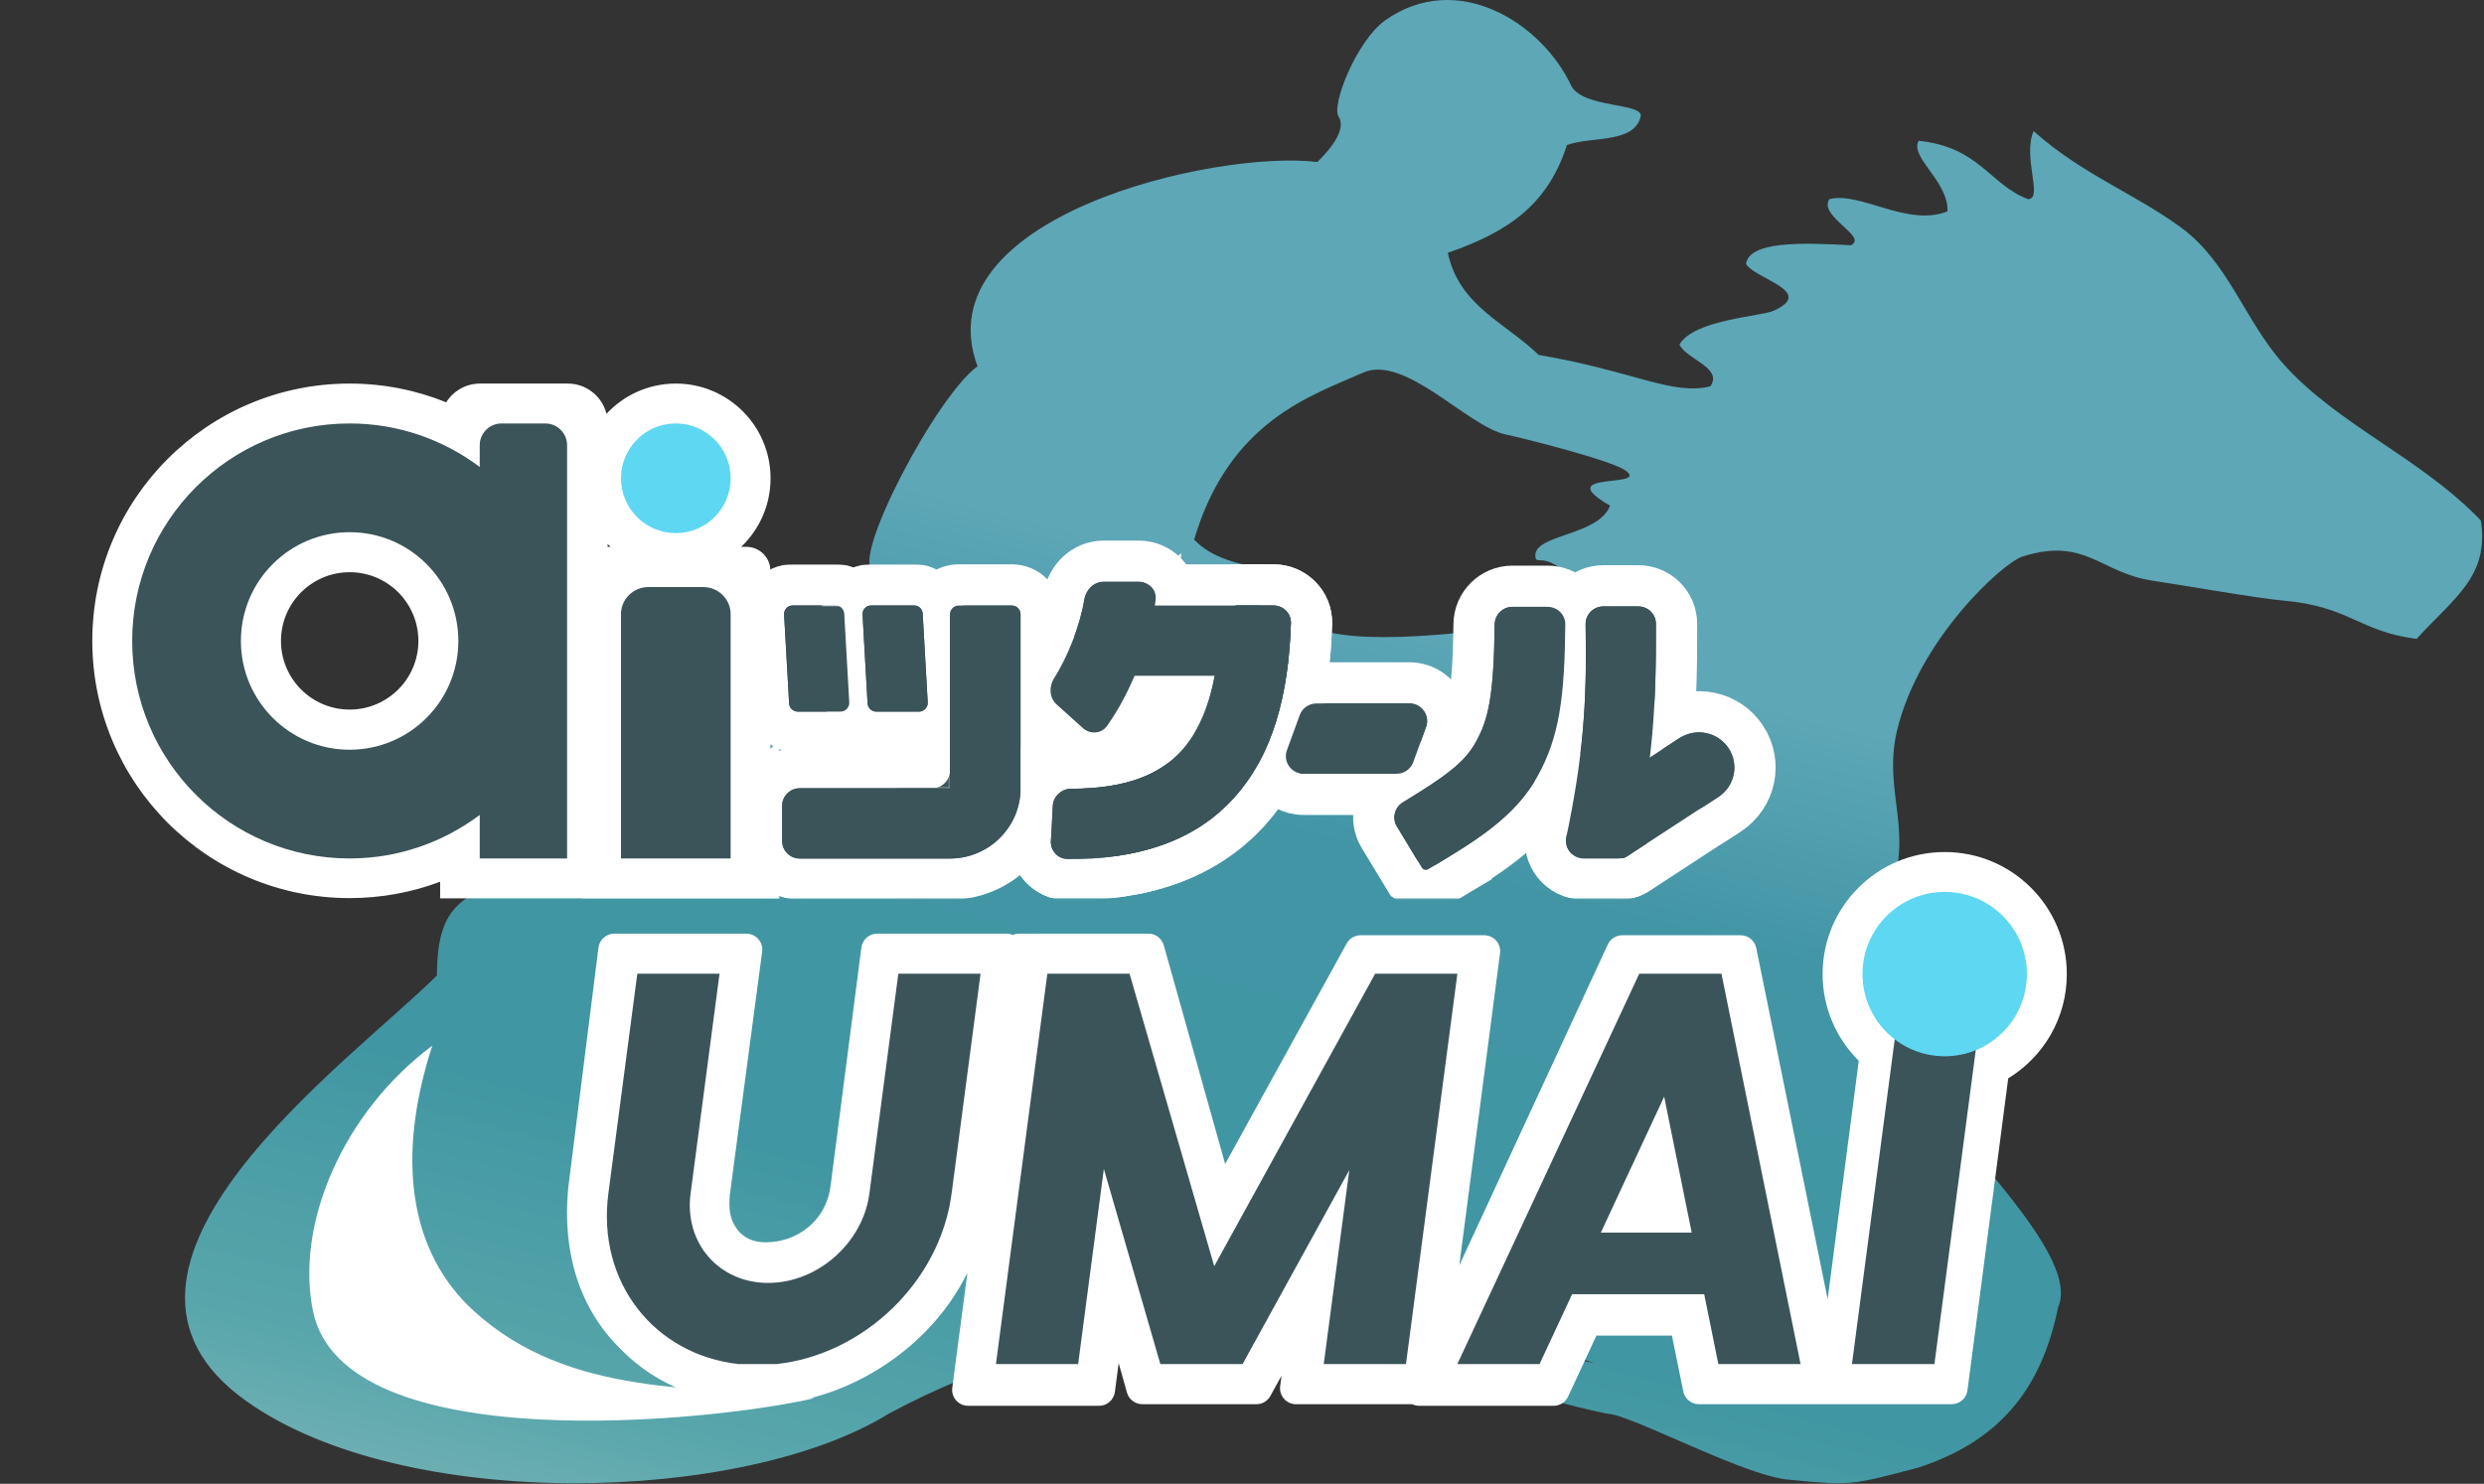 <svg width="1205" height="720" viewBox="0 0 1205 720" fill="none" xmlns="http://www.w3.org/2000/svg">
<rect x="0" y="0" width="1205" height="720" fill="#333333" stroke="none"/>
<path d="M1172.31 310.018C1144.34 306.442 1139.97 294.262 1107.58 291.418C1094.63 290.284 1058.42 283.867 1044.21 281.766C1018.85 278.028 1011.65 260.346 981.029 270.097C971.71 273.065 930.787 310.018 920.222 354.694C912.869 385.783 930.633 405.562 914.03 440.03C896.228 476.989 897.776 474.474 914.03 503.306C937.247 544.487 1010.56 606.552 998.398 634.332C989.922 676.392 967.747 699.906 930.787 712.097C898.356 720.611 898.159 721 868.659 718.091C821.265 697.092 896.111 682.595 906.29 670.107C922.544 650.164 937.39 647.687 916.546 634.332C879.861 610.836 899.475 687.182 877.071 712.097C878.812 734.737 794.297 686.315 779.544 685.974C738 677.493 701 660.493 672.159 670.107C614.564 678.814 641.382 639.363 603.842 634.332C521.607 623.313 968.801 674.941 835.159 707.926C863.264 678.319 624.342 581.877 431.159 685.974C361.08 729.524 196.263 734.486 119.5 679.891C28.746 615.345 170.776 514.513 211.949 473.336C211.949 428.056 234.551 440.053 250.844 415.091C272.034 382.624 301.232 345.402 336.109 327.909C360.386 315.734 395.322 307.471 400.74 312.618C408.48 319.971 426.263 314.17 441.674 316.887C448.276 302.033 435.269 283.205 423.38 276.821C412.93 271.209 453.945 192.505 474.194 177.73C447.432 105.102 589.91 72.564 639.052 78.61C646.68 71.242 653.031 62.194 649.354 56.586C645.682 50.977 658.271 19.494 672.071 9.784C707.007 -14.787 747.906 11.057 762.237 41.651C767.969 52.64 797.598 49.772 795.898 56.586C792.586 69.777 772.315 66.027 760.139 70.351C751.183 98.111 733.296 112.039 702.355 122.658C707.73 148.479 730.637 156.761 746.381 172.213C792.884 180.173 811.038 191.981 829.677 187.494C836.039 178.444 818.004 174.372 814.715 167.213C821.681 155.022 854.306 153.612 860.545 150.741C880.863 141.397 851.485 135.454 846.999 128.101C848.547 117.071 873.424 117.653 897.891 119.006C906.479 114.865 881.83 104.903 887.461 96.645C902.504 92.779 925.346 110.336 944.719 102.558C945.42 88.105 926.143 76.203 930.787 68.308C960.199 71.404 965.207 89.521 983.768 96.645C991.354 96.645 981.028 76.204 986.512 63.609C1009.69 84.394 1035.66 93.995 1058.05 110.41C1080.95 127.192 1088.86 155.399 1107.58 176.483C1133.92 206.124 1174.13 221.967 1203.47 252.549C1207.61 279.61 1190.78 289.773 1172.31 310.018ZM730.463 210.836C711.926 206.936 681.437 171.78 661.189 180.842C636.641 191.831 596.345 204.01 579.282 261.838C587.587 270.699 601.384 274.452 617.271 276.215C640.298 276.215 585.343 322.293 722.344 305.458C753.622 302.788 758.072 310.687 767.818 286.495C749.435 264.364 745.019 275.853 744.79 269.661C744.403 259.211 775.496 260.025 781.045 245.388C751.486 228.251 800.93 237.158 788.445 228.251C781.634 223.39 739.632 212.767 730.463 210.836Z" fill="url(#paint0_linear_1501_9800)" fill-opacity="0.8"/>
<path d="M230 636.288C276.5 678.493 338.884 672.15 395 678.493C345 689.993 166.751 708.272 151.851 636.288C143.095 593.988 166.558 539.536 209.709 507.414C192 561.993 198.5 607.697 230 636.288Z" fill="white"/>
<path d="M943.39 413.444C910.676 413.444 884.158 439.962 884.158 472.676C884.158 489.129 890.868 504.013 901.698 514.746L886.599 630.39L851.967 460.028C851.235 456.421 848.062 453.828 844.381 453.828H832.964H804.968H786.972C783.957 453.828 781.217 455.581 779.948 458.317L707.894 614.038L727.671 462.57C728.275 457.938 724.668 453.828 719.996 453.828H693.711H679.438H660.045C657.228 453.828 654.631 455.36 653.268 457.833L594.324 564.802L564.562 458.705C563.626 455.365 560.58 453.054 557.112 453.054H494.432C493.319 453.054 492.273 453.286 491.331 453.697C490.388 453.286 489.344 453.054 488.24 453.054H425.529C421.64 453.054 418.358 455.937 417.855 459.796L402.975 574.951C400.823 593.152 385.888 602.908 371.216 602.827C364.316 602.788 360.903 599.967 358.708 597.854C358.403 597.559 358.124 597.238 357.877 596.89C355.295 593.302 353.224 589.68 353.995 580.187L369.719 461.824C370.342 457.18 366.731 453.054 362.049 453.054H297.99C294.093 453.054 290.804 455.953 290.312 459.819L275.648 576.452L275.594 577.048C272.772 607.734 281.062 634.933 300.78 654.299C318.583 673.069 345.673 682.744 369.602 681.123C401.695 682.452 448.163 660.399 469.282 617.663L461.958 673.417C461.35 678.049 464.957 682.163 469.632 682.163H533.163C537.045 682.163 540.331 679.284 540.838 675.429L542.676 661.433L546.689 675.739C547.626 679.079 550.672 681.39 554.139 681.39H569.279H593.939H609.489C612.31 681.39 614.907 679.857 616.27 677.384L621.672 667.58L621.011 672.647C620.407 677.28 624.014 681.39 628.685 681.39H685.087C686.098 681.882 687.244 682.164 688.482 682.164H753.674C756.684 682.164 759.424 680.414 760.694 677.682L774.425 648.107H811.057L816.563 675.19C817.298 678.796 820.467 681.39 824.148 681.39H887.498C887.71 681.39 887.919 681.378 888.126 681.362C888.334 681.378 888.543 681.39 888.755 681.39H946.764C950.65 681.39 953.935 678.506 954.439 674.652L974.203 523.27C991.245 512.87 1002.62 494.102 1002.62 472.676C1002.62 439.962 976.104 413.444 943.39 413.444Z" fill="white"/>
<mask id="mask0_1501_9800" style="mask-type:alpha" maskUnits="userSpaceOnUse" x="0" y="171" width="378" height="278">
<rect y="171.993" width="378" height="277" fill="#D9D9D9"/>
</mask>
<g mask="url(#mask0_1501_9800)">
<path d="M873.748 319.923H763.063V281.996C763.063 277.721 759.599 274.256 755.323 274.256H724.304H698.136C698.15 269.156 698.117 263.929 698.046 258.568V250.455C698.046 246.18 694.582 242.715 690.306 242.715H643.865C639.588 242.715 636.124 246.18 636.124 250.455V258.984L636.128 259.194C636.2 264.477 636.228 269.491 636.211 274.256H602.841C602.574 274.256 602.31 274.269 602.05 274.296C598.145 274.692 595.101 277.989 595.101 281.996V319.923H498.495C506.367 301.808 510.927 281.843 510.927 259.548V249.681C510.927 245.406 507.463 241.941 503.186 241.941H452.488C448.212 241.941 444.748 245.406 444.748 249.681V259.548C444.748 272.255 442.143 284.077 436.854 295.543C430.56 290.268 423.824 284.845 416.43 279.155C406.268 271.333 391.716 273.701 384.2 284.093L375.129 296.637C374.61 297.355 374.142 298.094 373.717 298.848V276.965C373.717 270.553 368.519 265.355 362.106 265.355H359.558C368.331 256.984 373.798 245.175 373.798 232.089C373.798 206.705 353.228 186.126 327.852 186.126C314.565 186.126 302.597 191.77 294.207 200.79C292.111 192.368 284.501 186.126 275.431 186.126H232.86C225.941 186.126 219.874 189.76 216.453 195.221C201.988 189.361 186.179 186.126 169.611 186.126C100.666 186.126 44.774 242.018 44.774 310.964C44.774 379.91 100.666 435.801 169.611 435.801C185.062 435.801 199.853 432.987 213.51 427.856V435.917H282.018C282.019 435.953 282.019 435.99 282.02 436.026H372.119H373.706H383.794V436.021C384.995 435.876 386.18 435.451 387.246 434.718L398.632 426.892L398.818 426.761C415.355 415.051 431.607 402.655 446.385 389.121C446.388 389.123 446.39 389.125 446.393 389.128C453.216 395.912 460.596 403.246 469.006 411.435C478.193 420.379 492.903 419.984 501.728 410.68L512.386 399.449C517.044 394.538 519.131 388.124 518.715 381.844H600.468C599.76 382.399 599.042 382.954 598.301 383.513L598.15 383.629L588.823 390.85C585.305 393.575 584.802 398.703 587.728 402.058L618.012 436.788C620.608 439.764 625.035 440.31 628.275 438.046L635.768 432.813C641.031 428.833 645.94 424.747 650.51 420.502C650.963 423.557 653.225 426.173 656.418 426.912L667.402 429.454L667.545 429.489C687.016 433.8 703.313 435.565 716.603 433.336C723.692 432.144 731.29 429.601 738.085 424.489C745.214 419.128 749.545 412.379 751.979 405.916C754.749 398.564 756.887 390.552 758.513 381.844H858.267C871.093 381.844 881.488 371.449 881.488 358.624V327.663C881.488 323.387 878.024 319.923 873.748 319.923ZM169.631 344.32C151.224 344.32 136.302 329.398 136.302 310.991C136.302 292.584 151.224 277.661 169.631 277.661C188.038 277.661 202.96 292.584 202.96 310.991C202.96 329.398 188.038 344.32 169.631 344.32ZM294.782 265.355V263.996C295.227 264.458 295.68 264.912 296.144 265.355H294.782ZM373.716 363.193V321.841C375.278 324.679 377.429 327.251 380.141 329.347C386.609 334.343 392.462 339.069 397.931 343.669C390.719 350.026 382.651 356.505 373.716 363.193ZM700.491 344.165C700.065 352.219 699.416 359.061 698.576 364.913C698.003 368.899 694.299 371.592 690.328 370.904C688.723 370.625 686.992 370.299 685.136 369.922C686.094 367.428 686.997 364.875 687.84 362.254C690.464 354.088 692.469 345.443 693.983 336.263C697.804 336.831 700.703 340.189 700.491 344.165Z" fill="white"/>
</g>
<path d="M923.33 472.486H963.335L938.396 661.919H898.391L923.33 472.486Z" fill="#3B5459"/>
<path d="M943.389 512.553C965.413 512.553 983.27 494.7 983.27 472.671C983.27 450.647 965.413 432.794 943.389 432.794C921.364 432.794 903.507 450.647 903.507 472.671C903.507 494.7 921.364 512.553 943.389 512.553Z" fill="#5ED7F2"/>
<path d="M475.671 472.486H435.789L421.811 578.67H421.803C421.783 578.836 421.768 579.002 421.745 579.169C418.591 603.121 396.616 622.537 372.665 622.537C348.712 622.537 331.851 603.121 335.004 579.169C335.028 579.002 335.051 578.836 335.078 578.67H335.07L349.049 472.486H309.167L295.188 578.67H295.197C295.173 578.836 295.146 579.002 295.123 579.169C289.477 622.065 317.275 657.379 358.368 661.919H376.592C418.881 657.379 455.98 622.065 461.626 579.169C461.65 579.002 461.665 578.836 461.684 578.67H461.692L475.671 472.486Z" fill="#3B5459"/>
<path d="M833.582 661.919H873.464L835.092 472.486H795.211L706.961 661.919H746.842L762.636 628.021H826.717L833.582 661.919ZM776.568 598.113L807.297 532.151L820.66 598.113H776.568Z" fill="#3B5459"/>
<path d="M667.098 472.486L589.03 614.413L547.953 472.486H508.076L483.133 661.919H523.014L535.484 567.206L562.896 661.919H602.777L654.551 567.798L642.159 661.919H682.04L706.979 472.486H667.098Z" fill="#3B5459"/>
<mask id="mask1_1501_9800" style="mask-type:alpha" maskUnits="userSpaceOnUse" x="44" y="189" width="915" height="248">
<path d="M958.89 189.114H44V436.026H958.89V189.114Z" fill="white"/>
</mask>
<g mask="url(#mask1_1501_9800)">
<path d="M264.506 205.478H243.315C237.461 205.478 232.72 210.196 232.72 216.029V226.592C215.121 213.391 193.313 205.478 169.612 205.478C111.354 205.478 64.124 252.733 64.124 311.022C64.124 369.325 111.354 416.567 169.612 416.567C193.313 416.567 215.109 408.642 232.72 395.452V416.567H275.098V216.029C275.098 210.208 270.357 205.478 264.506 205.478ZM169.612 363.802C140.477 363.802 116.861 340.175 116.861 311.022C116.861 281.872 140.477 258.244 169.612 258.244C198.746 258.244 222.349 281.872 222.349 311.022C222.349 340.175 198.746 363.802 169.612 363.802Z" fill="#3B5459"/>
<path d="M341.142 284.869H314.543C307.205 284.869 301.237 290.762 301.237 298.034V416.567H354.432V298.034C354.447 290.762 348.491 284.869 341.142 284.869Z" fill="#3B5459"/>
<path d="M327.848 258.702C342.539 258.702 354.447 246.788 354.447 232.09C354.447 217.392 342.539 205.478 327.848 205.478C313.161 205.478 301.252 217.392 301.252 232.09C301.252 246.787 313.161 258.702 327.848 258.702Z" fill="#5ED7F2"/>
<path d="M701.181 356.216L701.181 356.215C705.605 344.068 696.544 331.362 683.731 331.362H638.564C630.781 331.362 623.79 336.213 621.114 343.56C621.114 343.56 621.114 343.56 621.114 343.561L614.904 360.611C610.479 372.758 619.541 385.464 632.354 385.464H677.52C685.305 385.464 692.295 380.612 694.97 373.267C694.97 373.266 694.97 373.266 694.97 373.266L701.181 356.216Z" fill="#3B5459" stroke="white" stroke-width="20"/>
<mask id="mask2_1501_9800" style="mask-type:alpha" maskUnits="userSpaceOnUse" x="488" y="258" width="160" height="179">
<path d="M637.418 278.487V268.487H627.418H508.774H498.774V278.487V416.599V426.599H508.774H627.418H637.418V416.599V278.487Z" fill="#F5F5F5" stroke="white" stroke-width="20"/>
</mask>
<g mask="url(#mask2_1501_9800)">
<path d="M544.753 283.833C534.544 283.833 526.187 292.082 526.187 302.358V319.409C526.187 329.685 534.544 337.934 544.753 337.934H597.864C612.804 337.934 624.997 325.868 624.997 310.883V298.095C624.997 290.173 618.557 283.833 610.713 283.833H544.753Z" fill="#3B5459" stroke="white" stroke-width="20"/>
<path d="M516.194 289.178L516.194 289.178C517.616 280.545 524.963 272.323 535.399 272.323H552.532C562.443 272.323 571.78 280.568 570.566 291.896L570.566 291.897C569.245 304.223 565.601 316.845 561.251 327.826M516.194 289.178L502.827 323.9C498.177 331.249 498.11 342.271 505.865 349.255L505.866 349.255L518.57 360.694C518.57 360.694 518.57 360.694 518.57 360.694C525.941 367.331 538.418 367.427 545.079 358.17L537.057 352.399L545.079 358.17C551.494 349.253 557.046 338.443 561.251 327.826M516.194 289.178C515.289 294.669 513.45 301.21 510.779 307.954L516.194 289.178ZM561.251 327.826L551.954 324.144M561.251 327.826L551.954 324.144M551.954 324.144C556.071 313.749 559.423 302.025 560.623 290.831L511.278 329.247C508.756 333.231 509.049 338.664 512.557 341.823L525.262 353.263C528.77 356.422 534.207 356.158 536.961 352.33C542.788 344.232 547.974 334.19 551.954 324.144ZM510.779 307.955C508.279 314.266 505.445 319.762 502.827 323.9L510.779 307.955Z" fill="#3B5459" stroke="white" stroke-width="20"/>
<path d="M565.844 357.52L565.844 357.52C574.381 348.071 580.92 331.219 581.943 302.015L565.844 357.52ZM565.844 357.52C558.132 366.057 544.893 372.753 519.728 372.749H519.728C510.065 372.748 501.275 380.118 500.732 390.512L500.732 390.513L499.843 407.54C499.843 407.54 499.843 407.541 499.843 407.541C499.312 417.692 507.206 426.744 517.862 426.839L517.862 426.839C553.566 427.157 584.467 417.746 606.166 393.728L606.166 393.728M565.844 357.52L606.166 393.728M606.166 393.728C627.117 370.537 635.125 338.383 636.215 302.667M606.166 393.728L581.943 302.014C582.289 292.124 590.334 283.833 600.648 283.833H617.781C627.907 283.833 636.539 292.076 636.215 302.667M636.215 302.667L626.22 302.361L636.215 302.667Z" fill="#3B5459" stroke="white" stroke-width="20"/>
<path d="M565.844 357.52L565.844 357.52C574.381 348.071 580.92 331.219 581.943 302.015L565.844 357.52ZM565.844 357.52C558.132 366.057 544.893 372.753 519.728 372.749H519.728C510.065 372.748 501.275 380.118 500.732 390.512L500.732 390.513L499.843 407.54C499.843 407.54 499.843 407.541 499.843 407.541C499.312 417.692 507.206 426.744 517.862 426.839L517.862 426.839C553.566 427.157 584.467 417.746 606.166 393.728L606.166 393.728M565.844 357.52L606.166 393.728M606.166 393.728C627.117 370.537 635.125 338.383 636.215 302.667M606.166 393.728L581.943 302.014C582.289 292.124 590.334 283.833 600.648 283.833H617.781C627.907 283.833 636.539 292.076 636.215 302.667M636.215 302.667L626.22 302.361L636.215 302.667Z" fill="#3B5459" stroke="white" stroke-width="20"/>
</g>
<path d="M505.068 382.072V298.096C505.068 290.174 498.628 283.833 490.785 283.833H465.086C457.243 283.833 450.803 290.174 450.803 298.096V382.072C450.803 389.994 457.243 396.334 465.086 396.334H490.785C498.628 396.334 505.068 389.994 505.068 382.072Z" fill="#3B5459" stroke="white" stroke-width="20"/>
<path d="M505.068 382.498V372.498H495.068H387.989C377.78 372.498 369.423 380.747 369.423 391.024V408.074C369.423 418.35 377.78 426.6 387.989 426.6H460.803C485.205 426.6 505.068 406.9 505.068 382.498Z" fill="#3B5459" stroke="white" stroke-width="20"/>
<mask id="mask3_1501_9800" style="mask-type:alpha" maskUnits="userSpaceOnUse" x="415" y="350" width="66" height="53">
<path d="M460.803 392.498H470.803V382.498V370.989V360.989H460.803H435.104H425.104V370.989V382.498V392.498H435.104H460.803Z" fill="#2A4C4B" stroke="white" stroke-width="20"/>
</mask>
<g mask="url(#mask3_1501_9800)">
<path d="M291.898 425.552V435.552H301.898H452.237C486.337 435.552 514.063 408.027 514.063 373.973V305.343V295.343L504.063 295.343L301.898 295.343L291.898 295.343V305.343V425.552ZM450.803 372.498H355.158V358.396H450.803V372.498Z" fill="#3B5459" stroke="white" stroke-width="20"/>
</g>
<mask id="mask4_1501_9800" style="mask-type:alpha" maskUnits="userSpaceOnUse" x="350" y="273" width="172" height="164">
<path d="M511.493 293.833V283.833H501.493H370H360V293.833V416.599V426.599H370H501.493H511.493V416.599V293.833Z" fill="#D9D9D9" stroke="white" stroke-width="20"/>
</mask>
<g mask="url(#mask4_1501_9800)">
<path d="M372.82 341.858L372.82 341.858C373.25 349.451 379.546 355.316 387.081 355.316H407.704C415.861 355.316 422.43 348.477 421.965 340.248C421.965 340.248 421.965 340.248 421.965 340.248L419.527 297.194C419.097 289.601 412.8 283.737 405.267 283.737H384.643C376.487 283.737 369.917 290.575 370.383 298.805C370.383 298.805 370.383 298.805 370.383 298.805L372.82 341.858Z" fill="#3B5459" stroke="white" stroke-width="20"/>
<path d="M408.444 298.804L408.444 298.805L410.882 341.857C410.882 341.858 410.882 341.858 410.882 341.858C411.312 349.451 417.608 355.316 425.142 355.316H445.765C453.923 355.316 460.491 348.477 460.026 340.248L460.026 340.248L457.588 297.194L457.588 297.193C457.158 289.602 450.863 283.737 443.328 283.737H422.705C414.549 283.737 407.978 290.575 408.444 298.804Z" fill="#3B5459" stroke="white" stroke-width="20"/>
</g>
<path d="M697.975 430.384L697.975 430.384C692.209 433.84 684.695 432.013 681.189 426.222L697.975 430.384ZM697.975 430.384C698.369 430.148 698.762 429.913 699.155 429.678C721.225 416.457 742.25 403.863 754.697 381.392C766.391 360.279 769.009 339.017 769.338 303.1L769.338 303.1C769.432 292.743 761.007 284.472 750.808 284.472H733.676C723.411 284.472 715.174 292.77 715.067 302.908C714.696 338.047 711.82 346.885 707.194 355.238C703.166 362.509 696.62 367.859 675.357 380.787L675.357 380.787C666.674 386.068 663.75 397.418 669.088 406.235C669.088 406.235 669.088 406.236 669.088 406.236L681.189 426.222L697.975 430.384Z" fill="#3B5459" stroke="white" stroke-width="20"/>
<path d="M803.108 411.849C811.657 370.297 813.496 343.724 813.305 302.654C813.258 292.397 804.885 284.259 794.762 284.259H777.784C767.348 284.259 758.986 292.832 759.188 303.218C759.933 341.677 757.893 366.371 750.054 404.193C747.674 415.679 756.409 426.599 768.272 426.599H784.961C793.684 426.599 801.328 420.502 803.108 411.849Z" fill="#3B5459" stroke="white" stroke-width="20"/>
<path d="M765.987 389.66L766.102 390.098L766.256 390.524C769.428 399.307 771.275 404.465 772.587 414.539L772.669 415.168L772.83 415.782C775.312 425.254 786.336 429.415 794.463 424.11L794.463 424.11L839.259 394.87L839.266 394.865C845.857 390.555 847.728 381.699 843.371 375.09L829.281 353.705L829.279 353.703C824.941 347.122 816.106 345.317 809.534 349.606L809.532 349.607L771.991 374.113L771.99 374.113C766.865 377.459 764.43 383.711 765.987 389.66Z" fill="#3B5459" stroke="white" stroke-width="20"/>
<path d="M809.34 349.794L802.384 354.321C789.85 362.476 786.308 379.221 794.528 391.734C802.748 404.247 819.582 407.735 832.116 399.579L839.072 395.053C851.605 386.898 855.148 370.152 846.928 357.639C838.707 345.126 821.874 341.639 809.34 349.794Z" fill="#3B5459" stroke="white" stroke-width="20"/>
<path d="M632.354 375.464C626.412 375.464 622.275 369.592 624.3 364.033L630.511 346.982C631.739 343.609 634.959 341.362 638.564 341.362H683.731C689.672 341.362 693.809 347.234 691.784 352.793L685.574 369.844C684.345 373.217 681.126 375.464 677.52 375.464H632.354Z" fill="#3B5459"/>
<mask id="mask5_1501_9800" style="mask-type:alpha" maskUnits="userSpaceOnUse" x="508" y="278" width="120" height="139">
<path d="M627.418 278.487H508.774V416.599H627.418V278.487Z" fill="#F5F5F5"/>
</mask>
<g mask="url(#mask5_1501_9800)">
<path d="M536.187 302.358C536.187 297.65 540.022 293.833 544.753 293.833H610.713C613.079 293.833 614.997 295.741 614.997 298.095V310.883C614.997 320.3 607.326 327.934 597.864 327.934H544.753C540.022 327.934 536.187 324.118 536.187 319.409V302.358Z" fill="#3B5459"/>
<path fill-rule="evenodd" clip-rule="evenodd" d="M520.076 311.637C522.965 304.345 525.022 297.111 526.061 290.803C526.826 286.157 530.668 282.323 535.399 282.323H552.532C557.263 282.323 561.125 286.149 560.623 290.831C559.423 302.025 556.071 313.749 551.954 324.144C547.974 334.19 542.788 344.232 536.961 352.33C534.207 356.158 528.77 356.422 525.262 353.263L512.557 341.823C509.049 338.664 508.756 333.231 511.278 329.247C514.261 324.532 517.369 318.471 520.076 311.637Z" fill="#3B5459"/>
<path fill-rule="evenodd" clip-rule="evenodd" d="M573.265 364.223C584.071 352.262 590.876 332.634 591.937 302.364C592.101 297.659 595.917 293.833 600.648 293.833H617.781C622.512 293.833 626.363 297.655 626.22 302.361C625.162 337.015 617.407 366.368 598.746 387.024C579.601 408.216 551.908 417.141 517.951 416.84C513.221 416.797 509.583 412.765 509.829 408.062L510.718 391.034C510.964 386.332 514.996 382.749 519.727 382.749C546.707 382.753 563.069 375.509 573.265 364.223Z" fill="#3B5459"/>
<path fill-rule="evenodd" clip-rule="evenodd" d="M573.265 364.223C584.071 352.262 590.876 332.634 591.937 302.364C592.101 297.659 595.917 293.833 600.648 293.833H617.781C622.512 293.833 626.363 297.655 626.22 302.361C625.162 337.015 617.407 366.368 598.746 387.024C579.601 408.216 551.908 417.141 517.951 416.84C513.221 416.797 509.583 412.765 509.829 408.062L510.718 391.034C510.964 386.332 514.996 382.749 519.727 382.749C546.707 382.753 563.069 375.509 573.265 364.223Z" fill="#3B5459"/>
</g>
<path d="M495.068 382.072V298.096C495.068 295.741 493.15 293.833 490.785 293.833H465.086C462.72 293.833 460.803 295.741 460.803 298.096V382.072C460.803 384.426 462.72 386.334 465.086 386.334H490.785C493.15 386.334 495.068 384.426 495.068 382.072Z" fill="#3B5459"/>
<path d="M495.068 382.498C495.068 401.332 479.727 416.6 460.803 416.6H387.989C383.258 416.6 379.423 412.783 379.423 408.074V391.024C379.423 386.315 383.258 382.498 387.989 382.498H495.068Z" fill="#3B5459"/>
<mask id="mask6_1501_9800" style="mask-type:alpha" maskUnits="userSpaceOnUse" x="435" y="370" width="26" height="13">
<path d="M460.803 382.498H435.104V370.989H460.803V382.498Z" fill="#2A4C4B"/>
</mask>
<g mask="url(#mask6_1501_9800)">
<path fill-rule="evenodd" clip-rule="evenodd" d="M301.898 425.552V305.343L504.063 305.343V373.973C504.063 402.459 480.859 425.552 452.237 425.552H301.898ZM345.158 348.396V382.498H452.237C456.968 382.498 460.803 378.681 460.803 373.973V348.396H345.158Z" fill="#3B5459"/>
</g>
<mask id="mask7_1501_9800" style="mask-type:alpha" maskUnits="userSpaceOnUse" x="370" y="293" width="132" height="124">
<path d="M501.493 293.833H370V416.599H501.493V293.833Z" fill="#D9D9D9"/>
</mask>
<g mask="url(#mask7_1501_9800)">
<path d="M387.081 345.316C384.809 345.316 382.932 343.55 382.804 341.293L380.367 298.239C380.228 295.795 382.183 293.737 384.643 293.737H405.267C407.538 293.737 409.415 295.502 409.543 297.76L411.981 340.813C412.119 343.258 410.164 345.316 407.704 345.316H387.081Z" fill="#3B5459"/>
<path d="M425.142 345.316C422.87 345.316 420.993 343.55 420.866 341.293L418.428 298.239C418.289 295.795 420.244 293.737 422.705 293.737H443.328C445.6 293.737 447.476 295.502 447.604 297.76L450.042 340.813C450.18 343.258 448.226 345.316 445.765 345.316H425.142Z" fill="#3B5459"/>
</g>
<path fill-rule="evenodd" clip-rule="evenodd" d="M692.835 421.806C691.77 422.445 690.385 422.104 689.743 421.043L677.643 401.056C675.201 397.023 676.516 391.787 680.553 389.332C701.466 376.616 710.431 370.032 715.941 360.084C721.838 349.438 724.692 338.468 725.066 303.014C725.116 298.305 728.944 294.472 733.676 294.472H750.808C755.539 294.472 759.381 298.301 759.338 303.009C759.012 338.644 756.362 357.748 745.949 376.547C734.813 396.652 715.846 408.018 692.835 421.806Z" fill="#3B5459"/>
<path d="M794.762 294.259C799.459 294.259 803.284 298.026 803.305 302.701C803.494 343.229 801.695 369.093 793.313 409.834C792.503 413.775 789.002 416.599 784.961 416.599H768.272C762.802 416.599 758.741 411.554 759.846 406.222C767.846 367.62 769.945 342.177 769.186 303.024C769.092 298.223 772.96 294.259 777.784 294.259H794.762Z" fill="#3B5459"/>
<path d="M775.661 387.127C775.198 385.357 775.92 383.49 777.457 382.487L814.998 357.981C816.977 356.689 819.633 357.238 820.93 359.207L835.022 380.593C836.32 382.562 835.767 385.205 833.793 386.496L788.997 415.736C786.547 417.336 783.243 416.069 782.504 413.247C781.047 402.064 778.894 396.077 775.661 387.127Z" fill="#3B5459"/>
<path d="M814.831 358.152L807.875 362.678C799.955 367.832 797.732 378.399 802.91 386.281C808.088 394.162 818.705 396.375 826.625 391.221L833.581 386.695C841.501 381.542 843.723 370.975 838.546 363.093C833.368 355.211 822.75 352.999 814.831 358.152Z" fill="#3B5459"/>
</g>
<defs>
<linearGradient id="paint0_linear_1501_9800" x1="691.026" y1="300.533" x2="494.619" y2="1066.81" gradientUnits="userSpaceOnUse">
<stop stop-color="#68C4D8"/>
<stop offset="0.146" stop-color="#46AEC2"/>
<stop offset="0.411" stop-color="#43AFBE"/>
<stop offset="0.597" stop-color="#64C9CF" stop-opacity="0.96"/>
<stop offset="0.786" stop-color="#B2EAEE" stop-opacity="0.96"/>
</linearGradient>
</defs>
</svg>
